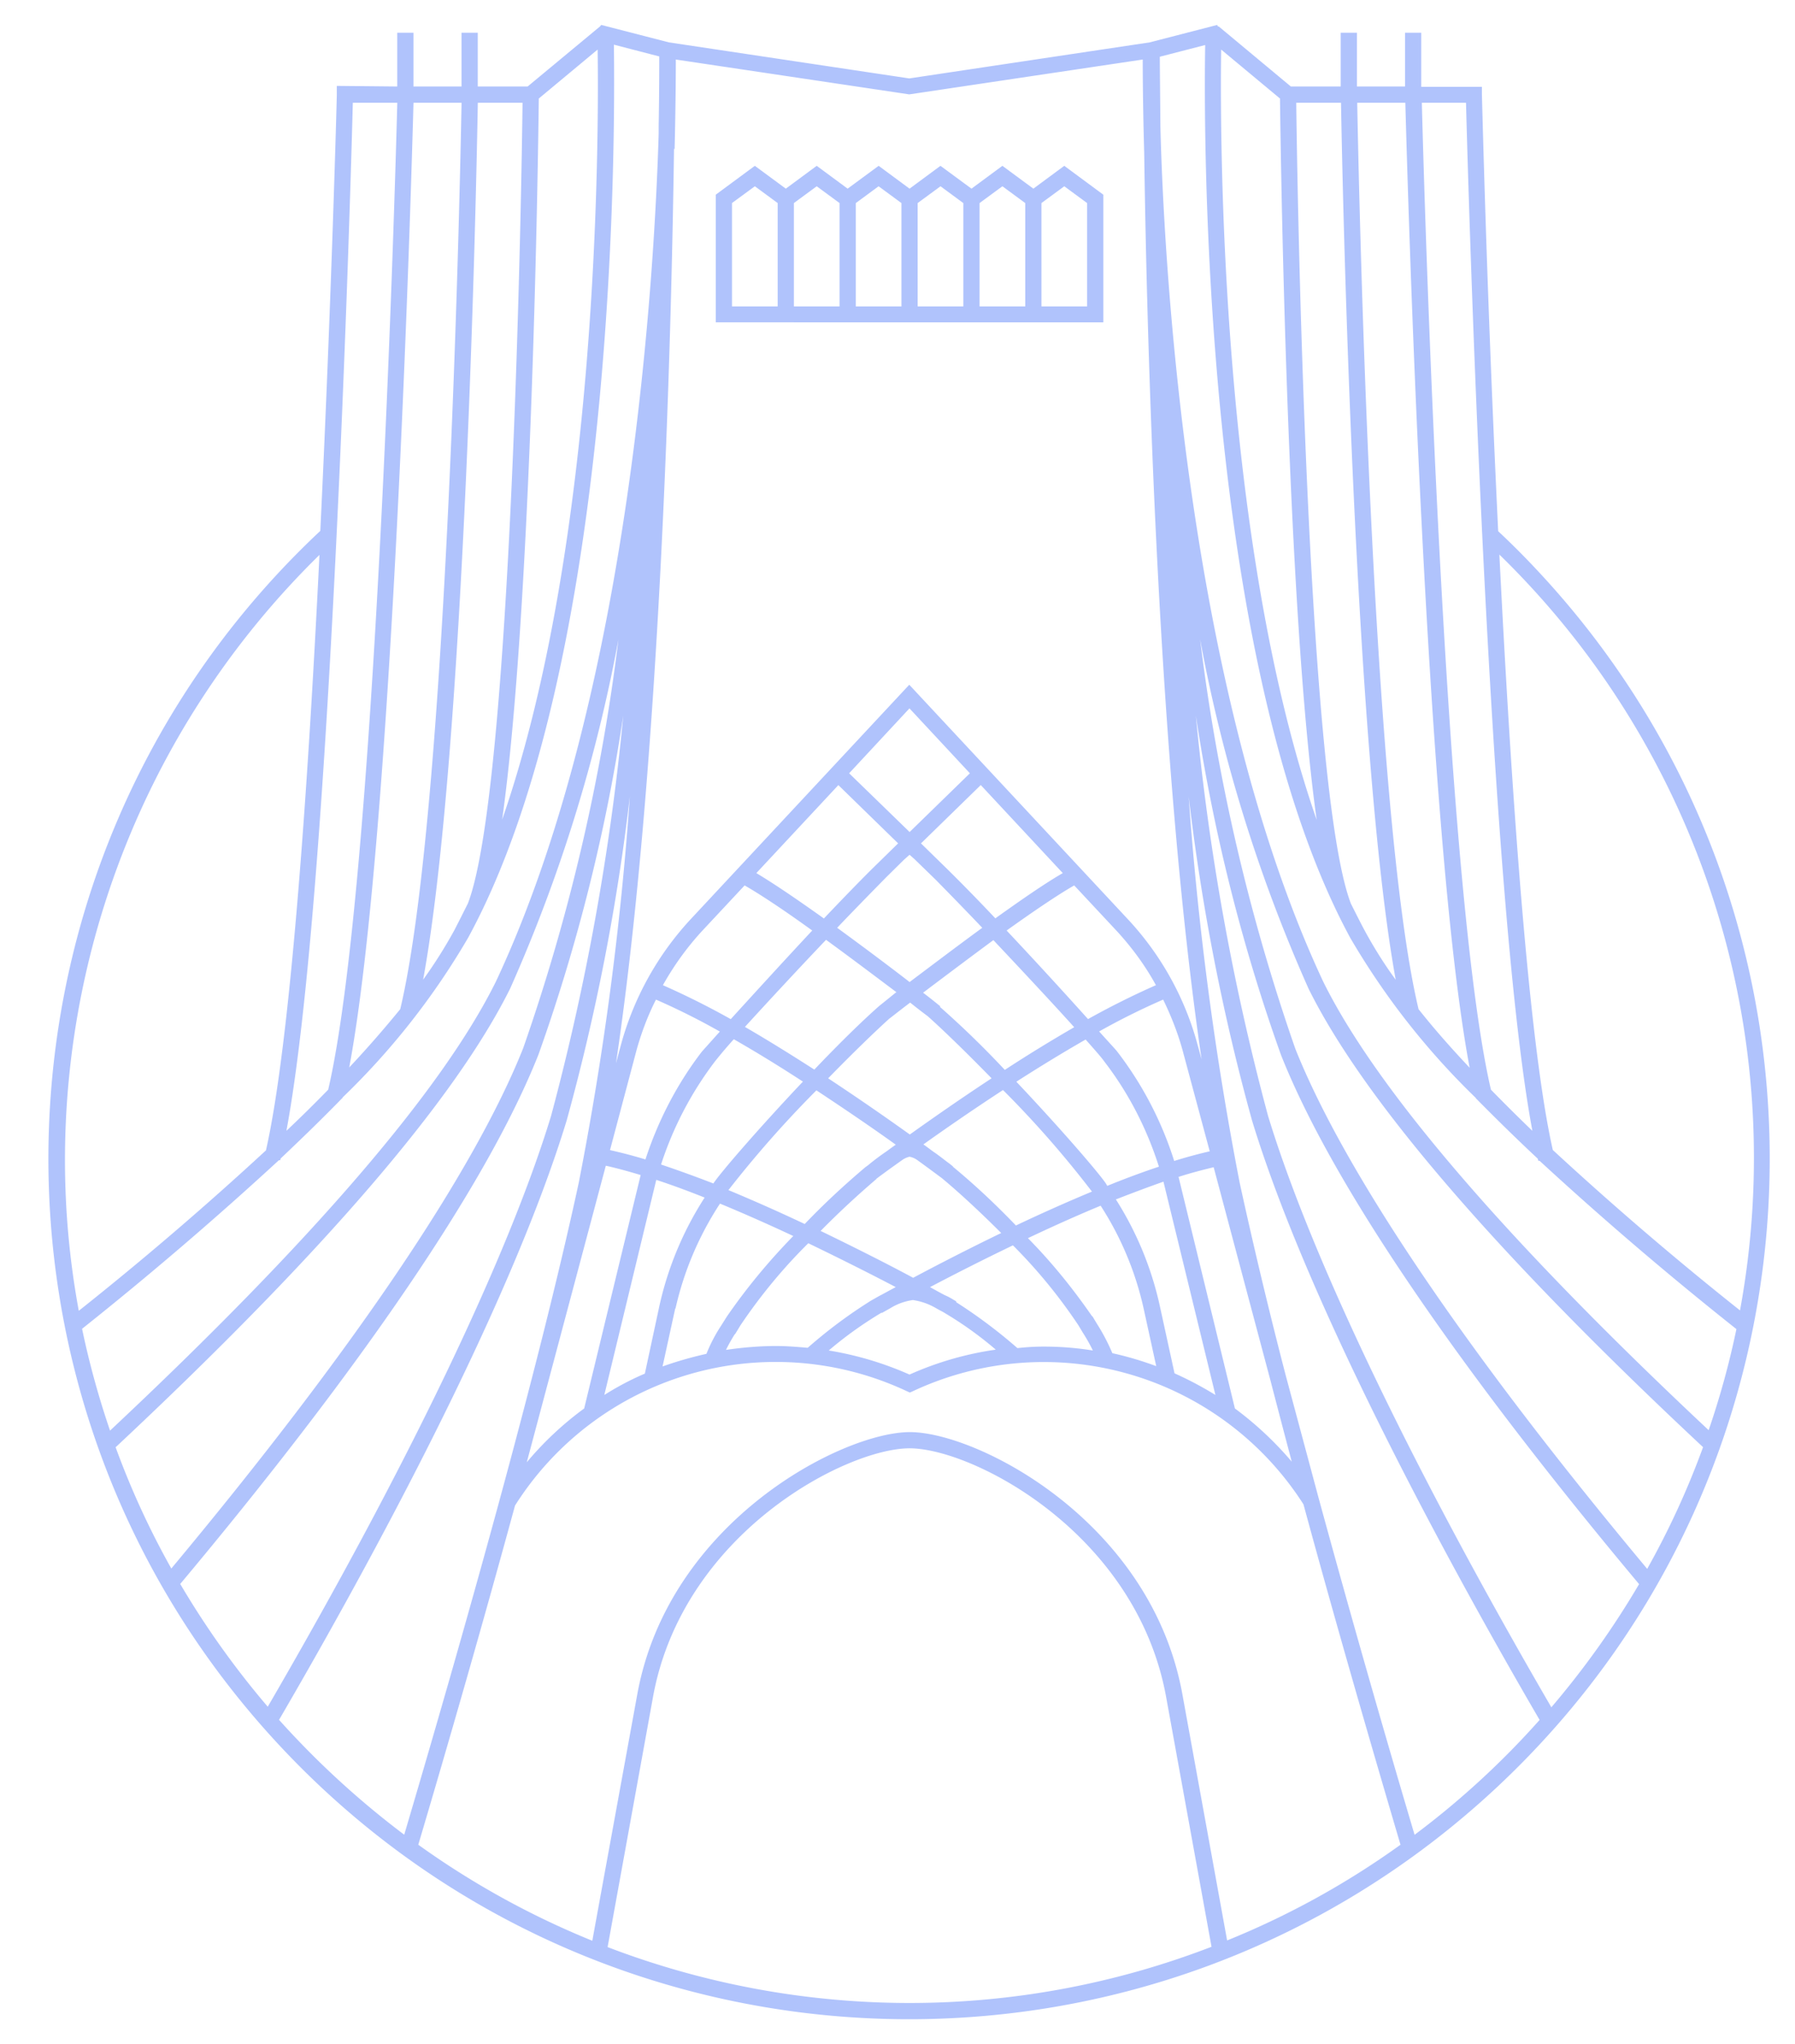 <svg width="36" height="41" fill="none" xmlns="http://www.w3.org/2000/svg"><g clip-path="url(#a)"><path d="M30.047 10.654a399.815 399.815 0 0 1-.326-8.756v-.157h-1.217V.657h-.325v1.078h-.965V.657h-.325v1.078h-1L24.442.53h-.018L24.412.5l-1.355.35-4.821.723-4.82-.723L12.058.5l-.024.03-1.452 1.205h-1V.657h-.326v1.078h-.964V.657h-.325v1.078l-1.212-.012v.169c0 .084-.108 4.134-.331 8.756-6.954 6.52-7.303 17.445-.783 24.399 6.52 6.954 17.445 7.303 24.399.783 6.954-6.52 7.303-17.445.783-24.399a16.03 16.03 0 0 0-.783-.783l.006.006Zm-.645-8.593c.042 1.663.446 15.896 1.331 20.62-.295-.283-.572-.56-.831-.825-.946-4.056-1.344-18.138-1.386-19.795h.892-.006Zm-1.217 0c.042 1.554.41 14.709 1.29 19.355-.387-.41-.73-.802-1.025-1.175-.946-3.971-1.2-16.608-1.23-18.18h.965Zm-1.29 0c.024 1.47.26 12.998 1.097 17.59-.235-.32-.44-.651-.627-.995-.09-.169-.18-.35-.271-.53-.886-2.296-1.079-14.517-1.097-16.065h.898ZM24.491.994l1.18.982c.013 1 .133 10.172.736 14.469-1.94-5.58-1.94-13.703-1.916-15.445V.994ZM13.53 2.99c.024-1.007.024-1.651.024-1.796l4.682.699 4.682-.699c0 .145 0 .826.03 1.886.054 3.845.277 12.22 1.151 18.168l-.078-.283a5.968 5.968 0 0 0-1.398-2.525l-4.387-4.706-4.387 4.706a6.04 6.04 0 0 0-1.398 2.525l-.097.362c.892-6.002 1.11-14.523 1.164-18.343l.012.006Zm5.327 17.198h.006s-.151-.127-.35-.277c.392-.296.904-.681 1.41-1.055.579.615 1.187 1.265 1.621 1.747-.47.272-.94.56-1.392.856a18.74 18.74 0 0 0-1.302-1.265l.006-.006Zm1.03 1.44c-.633.416-1.2.813-1.64 1.127a52.73 52.73 0 0 0-1.638-1.127c.464-.476.91-.91 1.23-1.2.005 0 .168-.132.415-.319.157.127.277.217.35.271.319.284.789.742 1.283 1.248Zm-1.64-1.928c-.39-.302-.921-.7-1.457-1.091.367-.386.717-.741.982-1.012l.361-.356c.043-.036.079-.072.109-.096.024.018.06.054.096.084l.428.416c.26.265.59.602.934.964-.536.392-1.06.79-1.452 1.084v.007Zm-.264.204h-.012l-.247.2-.09.072c-.362.319-.832.783-1.302 1.277-.452-.29-.922-.584-1.392-.856.44-.482 1.042-1.133 1.627-1.747.512.373 1.024.76 1.416 1.054Zm-1.88 1.79c-.844.892-1.64 1.808-1.796 2.043a25.066 25.066 0 0 0-1.049-.38 6.956 6.956 0 0 1 1.085-2.073 9.18 9.18 0 0 1 .374-.44c.464.266.934.555 1.386.85Zm.27.175c.603.398 1.158.777 1.592 1.09-.06.043-.12.085-.175.127a4.865 4.865 0 0 0-.356.265.52.52 0 0 1-.072.054c-.428.362-.838.742-1.223 1.145a35.527 35.527 0 0 0-1.53-.68 22.153 22.153 0 0 1 1.759-1.995l.006-.006Zm1.2 1.777c.03-.024.223-.168.53-.385a.405.405 0 0 1 .139-.06c.06.012.114.036.162.072.242.175.41.301.483.355.343.284.765.675 1.193 1.103-.687.332-1.302.651-1.766.898-.482-.26-1.133-.59-1.856-.94a17.79 17.79 0 0 1 1.121-1.043h-.006Zm1.543-.247s-.055-.048-.115-.09c-.102-.078-.193-.15-.283-.21-.06-.043-.127-.097-.199-.145.44-.314.988-.693 1.597-1.091.639.639 1.235 1.32 1.784 2.037-.519.216-1.03.445-1.525.68-.398-.415-.82-.813-1.265-1.18h.006Zm1.271-1.705c.452-.29.922-.578 1.386-.844.187.211.325.368.374.44.488.633.855 1.35 1.096 2.11a16.99 16.99 0 0 0-1.036.385l-.024-.042c-.157-.235-.952-1.151-1.796-2.043v-.006Zm-.199-3.03c.524-.375 1.019-.712 1.356-.905l.844.904c.307.332.578.7.795 1.097-.464.205-.922.434-1.362.68a105.606 105.606 0 0 0-1.633-1.777Zm-.223-.242a39.512 39.512 0 0 0-.958-.982l-.536-.524 1.199-1.17 1.645 1.766c-.356.205-.844.543-1.356.91h.006Zm-1.723-1.735L17.03 15.51l1.21-1.302 1.212 1.302-1.211 1.18v-.005Zm-.23.229-.535.524c-.278.277-.61.62-.953.982-.506-.361-1-.699-1.355-.91l1.645-1.765 1.199 1.169Zm-1.716 1.741c-.597.639-1.206 1.308-1.64 1.784-.44-.247-.897-.476-1.361-.681.223-.398.488-.765.795-1.097l.844-.904c.337.193.831.524 1.355.904l.006-.006Zm-1.856 2.03-.362.404c-.5.651-.88 1.387-1.133 2.164a9.628 9.628 0 0 0-.711-.187l.536-2.019c.097-.343.223-.68.386-1 .44.193.862.404 1.277.639h.007Zm-1.591 2.881-1.133 4.682a6.515 6.515 0 0 0-1.151 1.079l1.585-5.948c.223.049.458.115.699.187Zm.313.097c.313.102.639.223.97.355a6.673 6.673 0 0 0-.904 2.157l-.295 1.374c-.283.12-.554.265-.813.428l1.042-4.314Zm.386 2.579c.168-.747.47-1.459.892-2.103.494.204.994.427 1.47.65-.488.5-.934 1.037-1.332 1.615l-.114.181a3.16 3.16 0 0 0-.296.567c-.295.066-.59.15-.88.253l.254-1.163h.006Zm1.193.518.114-.187c.398-.59.85-1.139 1.356-1.639.663.32 1.272.627 1.754.88-.115.06-.211.114-.29.156-.06.03-.12.067-.186.103-.018.012-.043.024-.049.03-.44.277-.85.585-1.241.928-.21-.018-.422-.036-.633-.036-.337 0-.675.03-1.006.078a3.32 3.32 0 0 1 .18-.32v.007Zm2.946-.428.17-.096c.138-.085.288-.139.451-.163.163.024.32.078.464.163.054.03.097.054.133.072.38.223.735.476 1.066.76a6.462 6.462 0 0 0-1.73.5 6.607 6.607 0 0 0-1.62-.483 7.718 7.718 0 0 1 1.06-.759l.006.006Zm1.495-.229s-.036-.024-.06-.036a1.155 1.155 0 0 0-.17-.09c-.084-.043-.18-.097-.3-.163a51.787 51.787 0 0 1 1.663-.838c.488.488.928 1.025 1.313 1.603l.09.15c.073.115.14.23.2.356a6.166 6.166 0 0 0-1-.078c-.175 0-.344.012-.513.03a10.218 10.218 0 0 0-1.23-.922l.007-.012Zm2.724.301c-.386-.56-.814-1.09-1.29-1.572.47-.223.964-.446 1.458-.651.41.633.7 1.332.862 2.06l.253 1.158a6.636 6.636 0 0 0-.88-.26 4.024 4.024 0 0 0-.313-.596l-.09-.15v.011Zm.476-2.35c.325-.126.644-.247.952-.355l1.042 4.278a7.091 7.091 0 0 0-.82-.434l-.3-1.374a6.62 6.62 0 0 0-.88-2.12l.006.005Zm1.259-.452c.241-.078.476-.138.7-.193l1.138 4.273c.139.536.283 1.084.428 1.633a6.833 6.833 0 0 0-1.14-1.067l-1.132-4.652.006.006Zm-.09-.313a7.098 7.098 0 0 0-1.145-2.2c0-.006-.145-.162-.362-.403a14.13 14.13 0 0 1 1.284-.639c.156.32.289.657.385 1l.549 2.043a9.752 9.752 0 0 0-.711.193v.006ZM10.806 1.976l1.18-.982c.025 1.742.025 9.858-1.915 15.445.602-4.297.723-13.462.735-14.463Zm-1.223.085h.897c-.018 1.548-.21 13.757-1.096 16.059-.09.18-.181.361-.271.536a9.495 9.495 0 0 1-.627.994C9.33 15.06 9.558 3.531 9.583 2.06Zm-1.29 0h.964c-.03 1.572-.283 14.209-1.23 18.18-.3.367-.638.76-1.023 1.169.873-4.652 1.247-17.8 1.289-19.355v.006Zm-1.217 0h.892c-.043 1.657-.44 15.74-1.386 19.795-.265.271-.537.542-.838.825.886-4.724 1.29-18.957 1.332-20.62ZM1.303 23.24A17 17 0 0 1 6.407 11.13c-.229 4.67-.585 9.792-1.073 11.943a66.462 66.462 0 0 1-3.754 3.218 16.685 16.685 0 0 1-.277-3.05Zm.343 3.412a72.302 72.302 0 0 0 3.947-3.381h.025l.012-.036c.446-.422.861-.826 1.235-1.211h.006v-.012a14.753 14.753 0 0 0 2.519-3.206c2.995-5.502 2.946-16.18 2.922-17.91l.91.236c0 .217 0 .71-.012 1.404v.15c-.078 2.616-.53 11.179-3.266 17.005-1.072 2.164-3.676 5.195-7.737 9.003a17.284 17.284 0 0 1-.56-2.037v-.006Zm.675 2.374c4.152-3.887 6.81-6.978 7.912-9.202a31.18 31.18 0 0 0 2.17-6.996 39.406 39.406 0 0 1-1.91 8.195c-.989 2.483-3.43 6.086-7.057 10.437a16.529 16.529 0 0 1-1.12-2.44l.005.006Zm1.296 2.741c2.597-3.103 5.917-7.424 7.183-10.617a36.195 36.195 0 0 0 1.7-6.797 49.06 49.06 0 0 1-1.447 8.026c-.856 2.814-2.874 7.02-5.683 11.853a17.34 17.34 0 0 1-1.76-2.47l.007.005Zm1.982 2.724c1.682-2.886 4.598-8.183 5.767-12.021a43.263 43.263 0 0 0 1.266-6.496 63.28 63.28 0 0 1-1.025 7.749c-.82 3.802-2.344 9.165-3.5 13.076a17.547 17.547 0 0 1-2.514-2.308H5.6Zm12.643 5.683c-2.067 0-4.122-.38-6.056-1.121l.91-5.014c.596-3.29 3.88-4.99 5.146-4.99 1.265 0 4.55 1.7 5.146 4.99l.91 5.008a16.819 16.819 0 0 1-6.062 1.127h.006Zm6.37-1.248-.899-4.947c-.632-3.471-4.115-5.255-5.465-5.255-1.35 0-4.833 1.79-5.466 5.255l-.903 4.947A16.846 16.846 0 0 1 8.389 37c.597-2.013 1.29-4.417 1.94-6.803a6.186 6.186 0 0 1 7.853-2.296l.066.03.066-.03a6.18 6.18 0 0 1 7.828 2.272c.65 2.392 1.35 4.808 1.946 6.827a16.626 16.626 0 0 1-3.483 1.922l.006.006Zm3.76-2.12a318.7 318.7 0 0 1-1.917-6.726l-.669-2.494a100.53 100.53 0 0 1-.922-3.857 64.486 64.486 0 0 1-1.024-7.75c.259 2.194.68 4.363 1.271 6.497 1.17 3.838 4.086 9.135 5.767 12.021a16.9 16.9 0 0 1-2.513 2.308h.006Zm2.735-2.574c-2.808-4.833-4.82-9.039-5.676-11.853a48.43 48.43 0 0 1-1.447-8.026c.35 2.314.916 4.591 1.706 6.803 1.265 3.194 4.586 7.514 7.183 10.617a17.34 17.34 0 0 1-1.76 2.471l-.006-.012Zm1.928-2.766c-3.627-4.345-6.068-7.954-7.056-10.43a39.57 39.57 0 0 1-1.91-8.214 31.08 31.08 0 0 0 2.175 7.008c1.097 2.218 3.76 5.315 7.912 9.196a16.547 16.547 0 0 1-1.12 2.44Zm1.236-2.778c-4.062-3.808-6.665-6.84-7.732-8.997-2.784-5.941-3.205-14.72-3.266-17.143-.006-.7-.012-1.193-.012-1.41l.91-.235c-.03 1.73-.072 12.407 2.91 17.909a14.935 14.935 0 0 0 2.52 3.212v.012h.006c.38.385.79.789 1.235 1.205 0 .012.006.024.012.042h.024a70.592 70.592 0 0 0 3.947 3.375 16.657 16.657 0 0 1-.56 2.036l.006-.006Zm-3.128-5.622c-.488-2.151-.837-7.273-1.072-11.943a16.895 16.895 0 0 1 4.826 15.16 66.41 66.41 0 0 1-3.754-3.217ZM15.922 6.466h6.206V3.905l-.783-.579-.62.458-.621-.458-.62.458-.622-.458-.62.458-.62-.458-.622.458-.62-.458-.62.458-.621-.458-.784.579v2.56h1.567Zm4.965-2.393.458-.337.458.337v2.073h-.916V4.073Zm-1.241 0 .458-.337.458.337v2.073h-.916V4.073Zm-1.242 0 .459-.337.457.337v2.073h-.916V4.073Zm-1.24 0 .457-.337.458.337v2.073h-.916V4.073Zm-1.242 0 .458-.337.458.337v2.073h-.916V4.073Zm-1.242 0 .459-.337.458.337v2.073h-.916V4.073Z" fill="#B0C3FC"/></g><defs><clipPath id="a"><path fill="#fff" transform="translate(.978 .5)" d="M0 0h34.522v40H0z"/></clipPath></defs></svg>